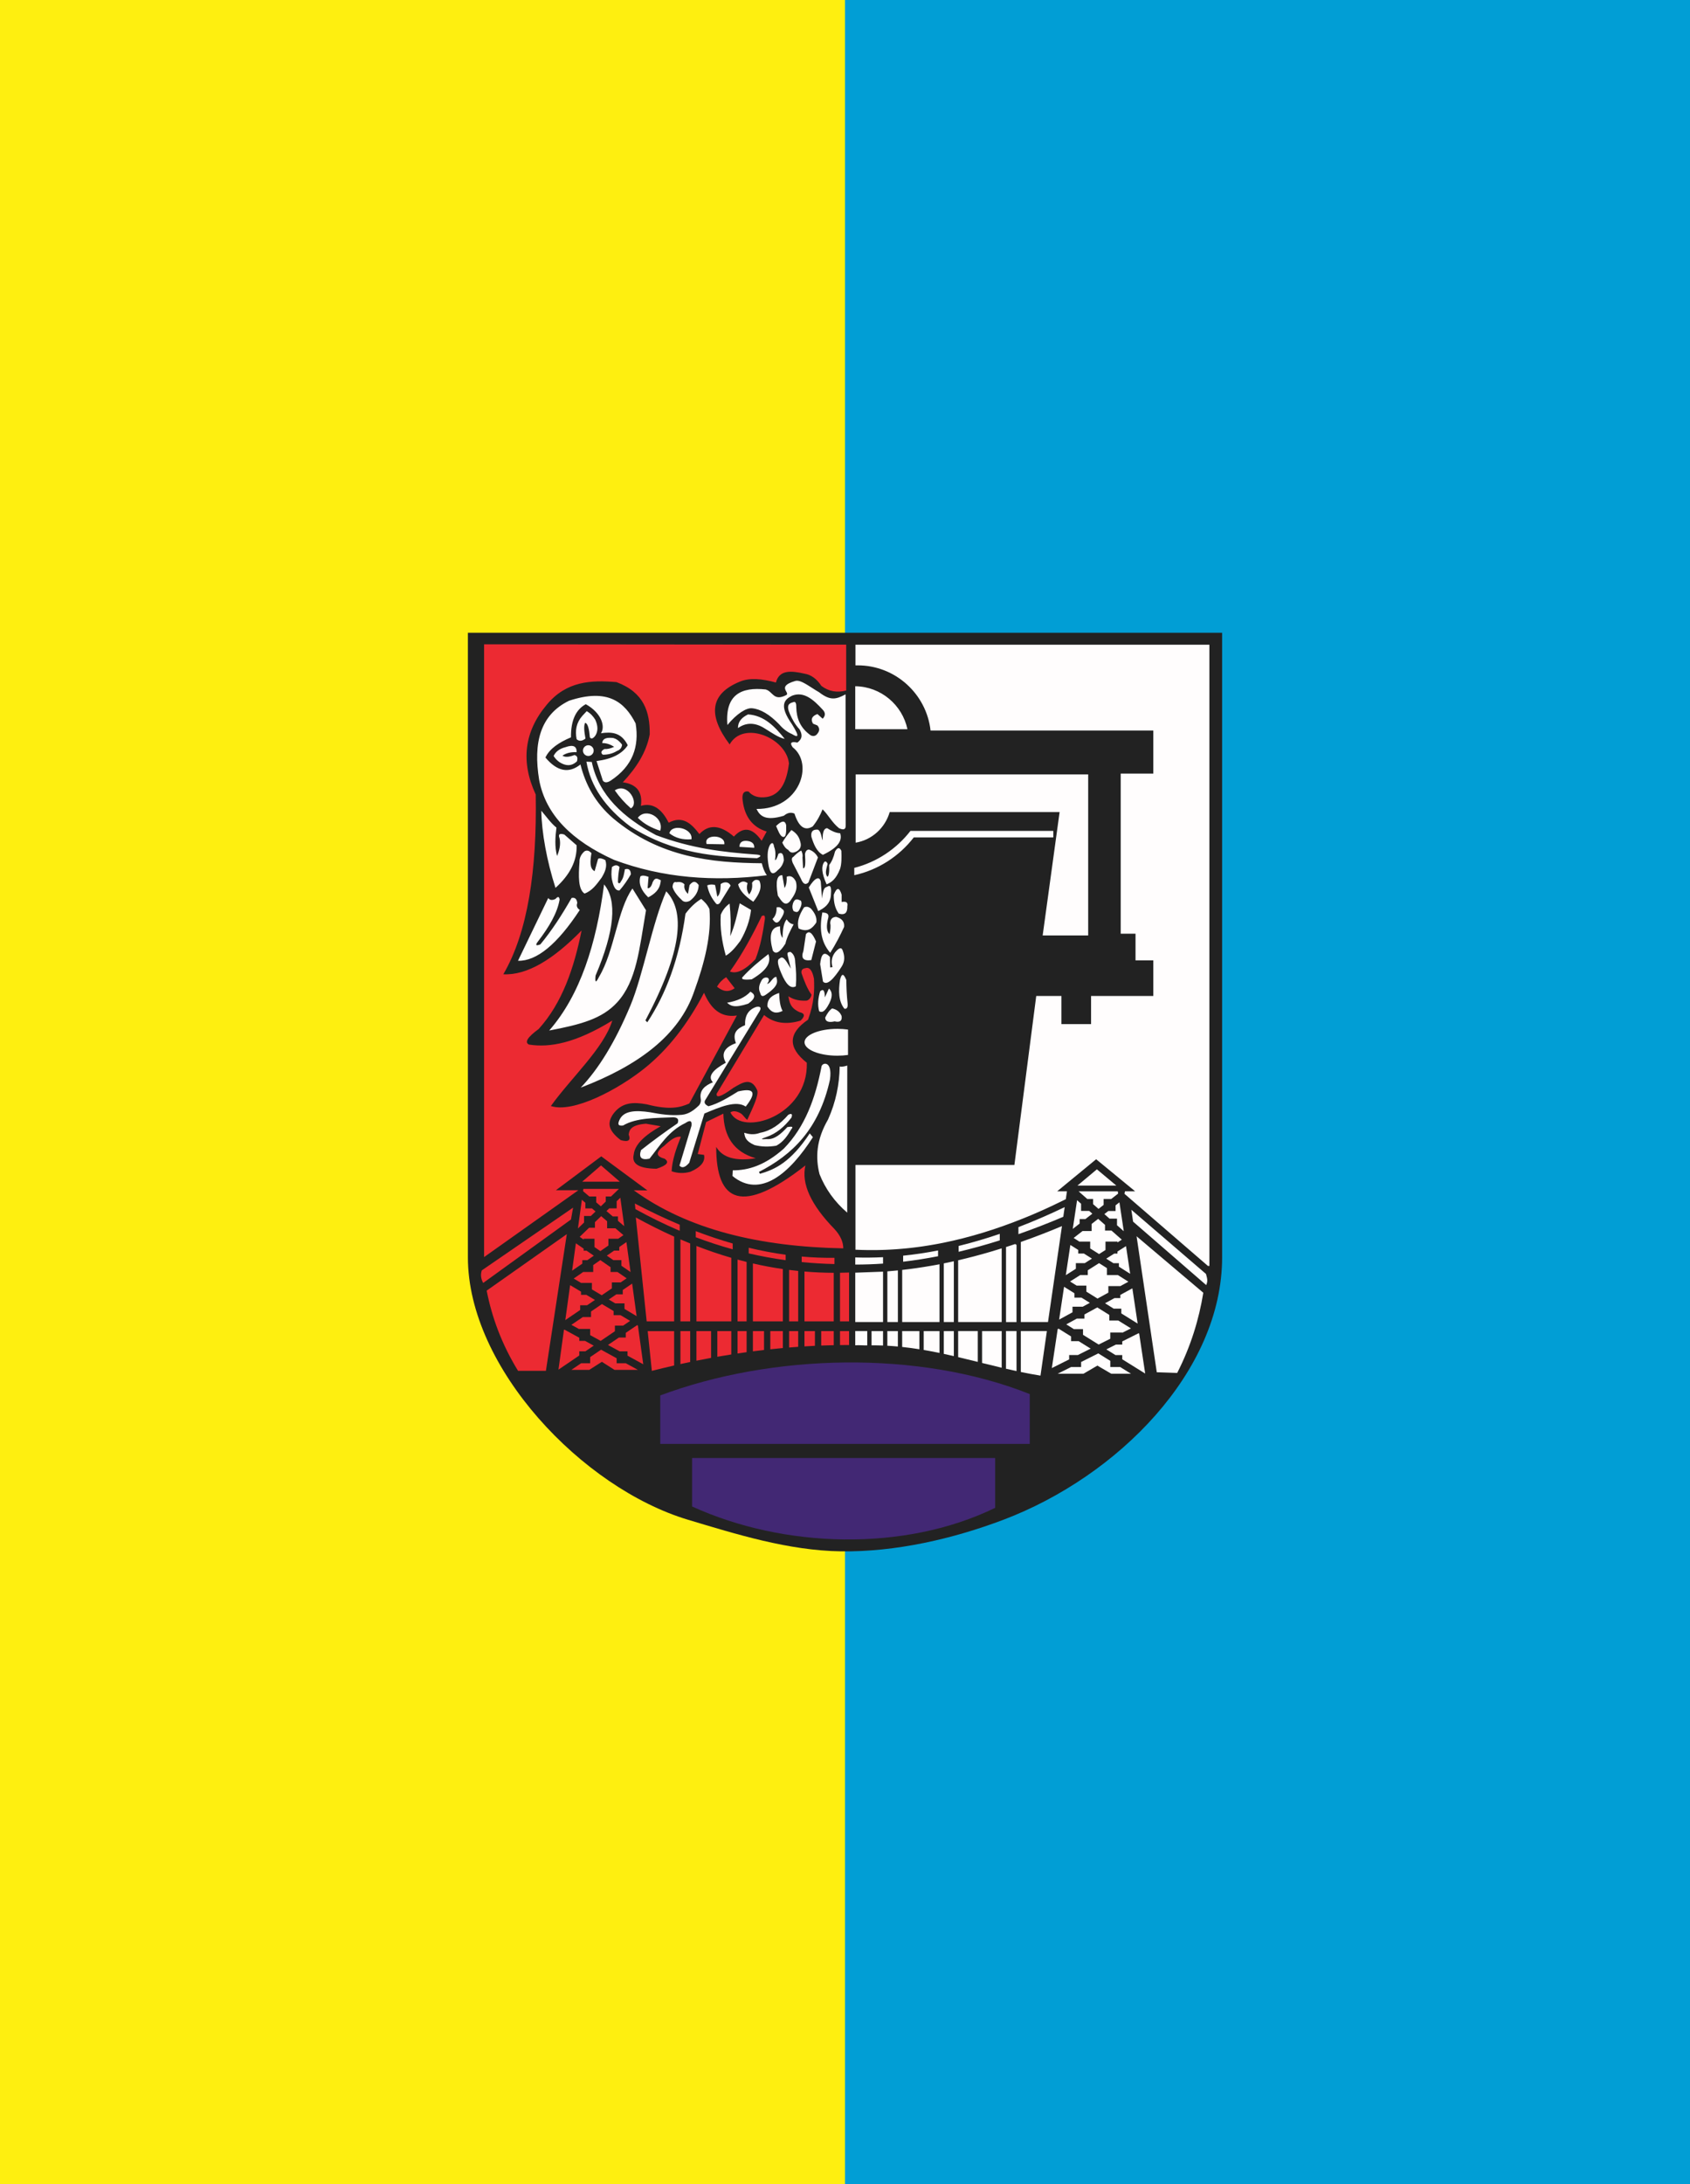 <?xml version="1.0" encoding="UTF-8"?><svg id="a" xmlns="http://www.w3.org/2000/svg" width="1200" height="1550" viewBox="0 0 1200 1550"><rect x="0" y="0" width="1200" height="1550" fill="#808080" stroke="none"/><rect width="600" height="1550" fill="#feef10"/><rect x="600" width="600" height="1550" fill="#019ed5"/><g><path d="M332.22,449.04H867.78v443.19c0,81.27-74.47,155.66-155.19,186.26-36,13.64-76.71,22.98-115.43,22.45-37.29-.51-74.57-12.2-108.73-22.45-74.75-22.43-156.2-107.69-156.2-186.26V449.04" fill="#222" fill-rule="evenodd"/><path d="M426.76,827.07l-13.38,11.55h26.76l-13.38-11.55Zm-12.92,107.62h5.83v-3.96l7.75-5.27,8.28,4.94v2.94h4.93l6.79,4.05-4.95,3.36h-5.85v3.98l-10.1,6.86-7.47-4.09v-4.39h-7.71v.17l-5.62-3.08,8.12-5.52h0Zm26.86-24.6h-6.23v4.23l-7.2,4.89-6.98-4.16v-4.63h-7.71v.03l-5.21-3.11,6.75-4.66h7.1v-4.91l5.06-3.5,7.27,5.03v3.38h4.89l6.53,4.51-4.27,2.9h0Zm-1.7-31h-6.99v4.83l-5.73,3.96-4.14-2.86v-5.93h-7.71v.6l-2.81-1.95,6.65-6.41h4.18v-4.02l4.41-4.24,4.23,3.6v5h5.88l5.72,4.87-3.68,2.54h0Zm4.25-8.89l-1.14-8.29-1.64-11.93-2.59,2.5v5.05h-5.25l-2,1.92,4.47,3.8h3.7v3.15l4.46,3.79h0Zm4.48,32.54l-2.93-21.27-5.08,3.51v2.54h-3.68l-5.15,3.56,4.59,3.18h5.77v3.99l6.47,4.48h0Zm4.31,31.3l-3.18-23.11-6.67,4.54v3.08h-4.53l-5.4,3.67,4.57,2.73h6.6v3.94l8.62,5.15h0Zm4.7,34.14l-3.78-27.44-.56-.33-8.06,5.48v3.34h-4.91l-7.72,5.25,8.26,4.52h5.61v3.07l11.17,6.11h0Zm-51.04,3.98h12.71l8.96-5.73,8.96,5.73h16.62l-8.62-4.72h-6.48v-3.54l-11.07-6.06-7.73,5.25v4.35h-6.4l-6.94,4.72h0Zm-.88-60.14l-3.42,24.82,10.55-7.17v-3.36h4.93l5.56-3.77-6.1-3.64h-3.78v-2.25l-7.75-4.62h0Zm4.09-29.72l-2.68,19.48,7.26-5.02v-2.46h3.57l4.59-3.17-5.15-3.56h-2.08v-1.44l-5.5-3.8h0Zm4.25-30.85l-1.44,10.48-1.36,9.86,4.36-4.2v-4.64h4.82l3.34-3.21-2.56-2.18h-4.67v-3.98l-2.48-2.12h0Zm1.06-7.73l-.22,1.6,4.45,3.79h4.9v4.17l3.29,2.8,3.49-3.36v-3.61h3.75l5.6-5.39h-25.26Zm-13.8,100.11l-3.88,28.17,14.78-10.05v-2.97h4.36l5.91-4.01-6.21-3.4h-4.06v-2.22l-10.54-5.77-.36,.24h0Zm50.77-85.75c10.14,5.59,20.59,10.76,31.45,15.38v-4.31c-10.66-4.49-21.28-9.53-31.86-15.06l.4,3.99h0Zm42.84,19.95c8.48,3.21,17.21,6.09,26.23,8.57v-4.12c-8.78-2.51-17.52-5.45-26.23-8.77v4.32Zm37.61,11.46c8.48,1.97,17.21,3.59,26.23,4.83v-3.86c-8.78-1.2-17.52-2.87-26.23-4.97v4h0Zm37.61,6.17c7.55,.74,15.3,1.22,23.26,1.41v-4.44c-7.79,.1-15.54-.2-23.26-.89v3.92Zm-117.78-31.67l7.71,73.73h19.51v-60.13c-9.09-4.08-18.15-8.62-27.22-13.6Zm31.67,73.73h6.93v-55.27c-2.31-.93-4.62-1.9-6.93-2.9v58.17Zm11.38,0h24.74v-45.09c-8.29-2.41-16.53-5.22-24.74-8.41v53.5h0Zm29.19,0h6.43v-42.16c-2.15-.53-4.29-1.09-6.43-1.67v43.84h0Zm10.89,0h21.28v-37.11c-7.14-1.03-14.23-2.36-21.28-3.98v41.1h0Zm25.73,0h6.43v-35.77c-2.15-.22-4.29-.46-6.43-.74v36.51Zm10.89,0h20.78v-34.45c-6.99-.02-13.91-.33-20.78-.91v35.36h0Zm25.24,0h6.43v-34.64c-2.15,.08-4.29,.13-6.43,.16v34.47h0Zm-136.56,6.93l2.95,28.21c5.28-1.34,10.55-2.61,15.83-3.81v-24.39h-18.78Zm23.24,23.39c2.31-.51,4.62-1,6.93-1.48v-21.91h-6.93v23.39h0Zm11.38-2.4c3.46-.69,6.93-1.35,10.39-1.99v-19.01h-10.39v21h0Zm14.84-2.79c3.3-.57,6.6-1.12,9.89-1.64v-16.57h-9.89v18.21h0Zm14.35-2.33c2.15-.32,4.29-.62,6.43-.92v-14.96h-6.43v15.89h0Zm10.89-1.52c2.64-.34,5.28-.66,7.91-.97v-13.4h-7.91v14.37Zm12.37-1.46c2.97-.32,5.94-.61,8.91-.88v-12.02h-8.91v12.9Zm13.36-1.26c2.14-.18,4.29-.34,6.43-.48v-11.15h-6.43v11.64h0Zm10.89-.79c2.47-.15,4.94-.28,7.42-.4v-10.46h-7.42v10.86Zm11.88-.59c2.96-.11,5.94-.2,8.91-.26v-10.01h-8.91v10.27Zm13.36-.34c2.14-.02,4.29-.04,6.43-.04v-9.89h-6.43v9.93h0Zm-193.99-78.72l-14.84,96.99h-19.79c-11.63-18.97-18.55-37.94-22.27-56.91l56.91-40.08h0Zm4.45-18.81l-1.48,8.41-62.35,45.03c-1.65-2.97-1.98-5.94-.99-8.91l64.82-44.53h0Zm108.68-163.56c2.01,2.61,4.03,5.22,6.05,7.84-4.71,3.38-8.9,1.99-12.54-1.12,1.62-2.78,3.79-5.01,6.49-6.72h0Zm25.31-43.45c-6.44,13.36-13.47,26.6-22.62,39.42,4.69,1.95,10.74-.96,18.14-8.73,3.59-9.21,5.29-18.91,6.72-28.67,.12-3.26-1.2-2.21-2.24-2.01h0Zm-81.22,194.79l-9.7-.12c38.36,27.91,89.27,40.11,148.78,41.23,.02-4.58-2.07-9.16-6.27-13.74-16.74-17.15-23.61-32.19-20.61-45.11-45.08,35.32-63.37,26.27-63.34-13.14,4.43,7.62,13.79,10.31,28.08,8.06-15.91-4.56-22.61-15.82-23-31.67-4.08,1.99-8.16,3.98-12.25,5.97-1.99,7.57-3.98,15.14-5.97,22.7,1.49,.19,2.99,.4,4.48,.59,1.04,4.69-2.14,8.67-9.56,11.95-4.48,1.31-8.96,1.21-13.44-.3,.42-8.16,3.32-16.33,6.57-24.5-3.88-.56-7.77,2.59-11.65,6.27-6.34,4.5-6.34,7.58,0,9.26,3.75,2.39,1.86,4.78-5.68,7.17-14.1-.21-17.54-4.3-16.13-10.16,.82-7.46,8.43-13.96,19.12-20.02-3.48-.59-6.97-1.19-10.45-1.79-10.27,.82-11.88,4.12-12.25,7.77,1.63,4.11-.26,5.41-5.68,3.88-9.95-7.64-8.76-12.81-5.97-17.62,6.39-9.66,15.27-9.42,24.5-7.77,16.25,4.22,23.83,2.25,30.17-.6l33.76-62.44c-11.73,1.76-18.62-5.2-23.3-16.13-11.55,22.16-25.49,40.11-42.04,53.44-18.76,15.11-50.93,32.21-66.71,26.92,14.53-20.21,37.53-40.96,43.62-60.64-26.06,15.99-44.37,19.38-59.15,17.03-3.35-1.57-1.06-5.25,6.87-11.05,16.68-18.41,25.07-43.03,30.47-69.91-19.84,20.27-38.54,31.95-55.57,31.07,17.4-29.79,23.93-73.81,23-127.57-10.8-23.32-8.21-44.54,7.77-63.63,13.88-16.88,31.47-17.65,49.59-16.13,19.6,7.32,23.76,21.25,23.6,37.04-2.4,12.94-9.66,23.94-19.12,34.05,9.92,1.35,14.2,6.92,12.84,16.73,7.98-2.36,14.56,1.62,19.72,11.95,9.92-5.27,16.13,.6,21.81,8.06,6.75-7.16,14.92-6.56,24.5,1.79,5.95-6.41,12.35-7.53,19.71,2.99,1.19-2.19,2.39-4.38,3.58-6.57-9.9-3.04-15.58-10.31-17.03-21.81-.72-5.01,.67-7.2,4.18-6.57,2.87,3.41,7.15,4.7,12.84,3.88,10.04-1.62,14.26-11,15.83-23.9-2.05-18.23-32.49-30.64-42.12-13.44-15.94-21.18-13.55-36.02,7.17-44.51,6.98-2.97,15.89-2.07,25.69,.59,2.35-9.17,10.89-8.43,20.31-6.27,4.69,.77,8.67,3.66,11.95,8.66,5.17,3.91,11.04,5.01,17.63,3.28v-32.56l-257.11-.24v434.89l66.95-47.45h-15.96l32.21-24.05,32.73,24.16h.01Zm49.18-68.66c11.22-18.61,22.45-37.21,33.67-55.82,6.86,5.76,15.5,7.09,25.91,3.98,3.32-3.17,3.1-5.17-.66-5.98-6.68-2.96-7.28-7.14-7.97-11.3,4.28,2.79,8.56,3.29,12.85,3.1,1.62-.29,3.25-2.07,3.54-4.21-3.1-4.35-5.17-9.74-7.09-15.28-.29-2.07,.59-3.25,2.66-3.54,2.95-1.03,5.02,1.48,6.2,7.53,.38,8.34,.16,17.12-4.21,29.01-14.18,9.6-14.47,19.79-.88,30.57,1.06,37.7-45.92,52.5-54.27,35.22,1.84-1.25,4.28-1.03,7.31,.67,1.77,1.11,2.73,3.1,4.65,4.65,4.54-9.84,8.23-17.63,7.09-21.04-4.37-9.7-10.66-5.32-16.83-1.77-9.64,7.05-12.37,7.2-11.96,4.21" fill="#ec2a32" fill-rule="evenodd"/><path d="M706.62,1070.07c-64.52,31.36-150,28.77-215.2-.96v-34.39h215.2v35.35h0Zm24.57-80.73c-78.67-31.36-182.88-28.77-262.38,.96v34.39h262.38v-35.35" fill="#422874" fill-rule="evenodd"/><path d="M807.04,877.35l14.34,96.5,14.5,.49c9.68-18.97,15.45-37.94,18.54-56.91l-47.38-40.08Zm-3.71-18.8l1.23,8.41,51.91,45.03c1.37-2.97,.66-4.95-.16-7.92l-52.98-45.53h0Zm-385.59-329.67c2.09,0,3.8,1.71,3.8,3.8s-1.71,3.81-3.8,3.81-3.81-1.71-3.81-3.81,1.71-3.8,3.81-3.8Zm9.85-1.57c.46-3.78,3.93-3.94,7.84-3.58,1.83,.53,3.75,1.41,6.27,4.7-.16,2.18-1.36,3.67-3.58,4.48-3.36,2.06-6.72,2.69-10.08,2.69-1.68-1.34-1.31-2.69,1.12-4.03,1.97,.16,4.29-.35,6.94-1.57-2.32-1.41-4.81-2.65-8.51-2.68h0Zm-12.09-14.34c-1.08,1.8-.75,5.96,.22,11.2-2.43,1.86-4.52,2.01-6.27,.44-1.23-6.17-.23-11.78,4.03-16.57,1.04-1.12,2.09-2.24,3.13-3.36,2.78,1.62,4.63,3.73,6.05,6.05,2.06,4.49,2.06,8.3,0,11.42-1.61,2.09-2.88,2.46-3.81,1.12-.52-5.84-1.46-9.96-3.36-10.3h0Zm-6.05,20.83c.13-4.28-2.48-5.48-7.84-3.58-4.21,1.06-7.05,3.15-8.51,6.27,1.64,2.61,3.92,4.8,7.61,6.05,3.76,1.18,6.57,0,8.96-2.24,.77-2.52,.18-4.02-1.79-4.48-3.86,1.52-6.7,1.67-8.51,.44,2.67-1.85,6.03-2.67,10.08-2.46h0Zm128.12,75.25c-29.25-1.09-58.57-2.77-89.81-22.39-17.99-13.41-28.44-28.79-31.36-46.14,1.26,.07,2.54,.15,3.8,.22,4.9,23.59,22.43,39.51,45.69,51.96,25.35,9.49,47.82,12.07,69.88,13.66,4.85,.24,5.45,1.13,1.79,2.68h0Zm-101.69,1.12c34.82,13.06,71.19,15.61,108.63,10.97-2.01-2.84-2.88-5.67-3.58-8.51-35.47-.32-72.32-4.01-105.49-31.8-12.78-10.97-19.69-24.05-23.29-38.3-8.29,6.59-16.57,4.95-24.86-4.93,2.95-6.32,9.69-10.76,18.14-14.33-.14-12.58,3.8-19.86,10.52-23.52,11.59,6.47,13.86,16.23,10.75,20.61,7.38-1.04,14.41-.79,19.04,8.51-3.96,6.13-11.35,9.87-22.17,11.2,1.49,4.63,2.98,9.26,4.48,13.89,1.21,1.64,3.07,1.64,5.6,0,15.7-10.36,20.34-24.28,17.69-40.54-7.75-15.24-19.81-25.17-47.26-16.13-20.72,10.06-25.47,30.2-21.28,55.99,4.63,25.14,23.53,43.54,53.08,56.89h0Zm12.09-36.51c6.29-3.53-2.25-18.77-11.42-12.77,3.15,4.58,6.96,8.84,11.42,12.77Zm20.83,15.9c2.98-9.37-10.35-16.7-15.9-9.18,4.56,4.54,10.03,7.27,15.9,9.18Zm6.5,1.79c1.72-7.13,16.85-3.57,15.68,4.25-6.21,.55-11.43-.87-15.68-4.25Zm26.43,7.62c-2.45-7.3,13.77-6.82,12.54,.22-4.18-.07-8.36-.15-12.54-.22Zm33.82,2.69c-3.51-.22-7.01-.45-10.52-.67,.07-3.06,1.79-4.47,5.15-4.25,3.76,.33,5.55,1.97,5.38,4.93Zm-141.11,28.45c-6.19-19.21-9.84-39.52-10.08-54.76,3.37,3.87,6.71,8.76,10.75,11.98-.84,6.72-1.34,13.44,.45,20.16,1.74-4.18,2.67-8.36,1.79-12.54-1.17-2.86-.05-3.76,3.36-2.69,2.91,2.54,5.82,5.07,8.73,7.61,.37,11.09-4.89,21.11-15,30.23h0Zm30.24-20.61c1.06-.68,2.78-.38,5.15,.89,1.57,4.59-.31,8.61-2.69,12.54-3.4,4.57-6.68,9.3-12.09,11.2-4.48-2.94-4.36-12.21-3.58-22.39-.11-2.86,1.08-5.4,3.58-7.61,2.02-1.09,3.56-.19,4.93,1.34-.98,5.74-1.38,10.98,2.24,12.77,.82-2.91,1.64-5.82,2.46-8.74h0Zm15.23,22.39c3.05-3.44,5.66-7.33,8.06-11.42-.1-3.16-1.52-4.35-4.25-3.58-.62,3.23-.92,6.14-2.87,8.71-.52,1.38-1.53,1.7-2.06,.47,0-3.58,.46-7.17,1.12-10.75-1.46-1.64-3.25-1.64-5.38,0-.5,3.57-.59,6.94,.22,9.85,1.06,4.86,2.78,7.1,5.15,6.72h0Zm20.38,4.93c-5.14-4.93-7.01-9.86-5.6-14.78,.96-.91,2.9-.83,5.82,.22-.22,2.69-.45,5.38-.67,8.06,1.52,.22,2.72-1.2,3.58-4.25,1.94-4.12,3.88-2.12,5.82-1.34-.07,.52-.15,1.04-.22,1.57-.7,4.98-4.1,8.16-8.74,10.52h0Zm25.76-9.18c-.61,2.59,.45,4.77,2.46,6.72,.37-2.09,.74-4.18,1.12-6.27,2.99-3.7,4.82-2.22,6.49,0-.12,4.39-2.21,8.12-6.27,11.2-2.04,.98-3.76,.98-5.15,0-3.54-3.28-6.25-6.57-7.16-9.85,.24-2.76,1.13-3.88,2.68-3.35,2.6-.46,4.53,.06,5.82,1.57h0Zm22.62,13.88c-3.48-4.07-5.64-8.48-6.49-13.22,1.86-.73,3.73-.8,5.6-.22,.52,2.76,1.04,5.52,1.57,8.29,2.1-1.85,2.24-5.18,2.38-9,3-2.07,6-1.35,7.03,1.16-2.54,4.1-5.07,8.21-7.61,12.32-.82,.88-1.64,1.1-2.46,.67h0Zm30.46-16.57c2.27,4.63,.03,9.71-4.25,15-6.2-4.11-9.79-8.21-10.75-12.32,1.74-1.78,3.66-3.06,6.72-.89-.95,3.02-.54,5.7,1.12,8.06,1.41-2.02,2.57-4.29,2.02-8.28,1.39-2.16,3.1-2.68,5.15-1.57h0Zm-171.34,56.89c13.26,.34,27.89-11.68,43.9-36.06-1.97-1.3-2.57-2.94-1.79-4.93-.31-2.91-1.66-4.11-4.03-3.58-6.79,11.88-14.01,23.1-22.17,32.92-3.27,1.31-3.79,.56-1.57-2.24,7.78-10.15,13.63-20.09,15.23-29.56-.28-2.21-1.25-2.36-2.91-.45-2.4,1.15-4.12,.92-5.15-.67-7.16,14.85-14.33,29.71-21.5,44.57h0Zm22.17,49.49c22.28-4.21,37.64-8.29,48.36-20.08,13.79-15.15,15.64-37.93,20.39-65.25-3.21-5.15-6.42-10.3-9.63-15.45-10.74,14.98-12.73,44.38-23.74,62.71-2.19,4.51-3.02,4.21-2.46-.89,13.49-31.73,15.5-53.31,6.05-64.73-5.52,42.34-16.96,78.52-38.97,103.7h0Zm22.4,40.53c40.8-15.56,70.04-37.18,80.63-68.53,7.35-20.28,12.33-40.01,10.75-58.23-1.51-3.25-3.62-5.29-5.82-7.17-4.07,2.48-7.81,5.98-11.19,10.52-4.36,31.79-13.81,56.93-27.1,77.05-.44-.45-.89-.9-1.34-1.34,26.39-49.78,28.21-77.53,14.78-91.61-9.9,22.31-16.36,59.36-25.45,81.09-10.97,26.23-22.77,45.14-35.25,58.21h0Zm127.22-54.64c-12.91,21.12-25.83,42.25-38.75,63.38-1.14,1.76-.39,3.25,2.24,4.48,7.38-2.04,14.21-6.3,21.05-10.52,10.06-2.32,14.21-.43,5.38,10.75-6.84-4.61-18.12,.23-29.34,4.93-3.58,11.64-7.16,23.29-10.75,34.94-2.85,3.37-5.17,4.04-6.94,2.02,2.84-9.41,5.67-18.81,8.51-28.22,.47-3.64-.95-4.31-4.25-2.02-12.1,5.74-18.12,16.05-25.53,25.31-5.79,1.22-7.81-.79-6.05-6.05,8.39-6.61,17.05-12.96,25.98-19.04,1.11-2.77,.07-4.18-3.13-4.25-12.82,.52-26.16,.25-35.61,5.82-3.94,.5-3.62-1.37-2.69-3.58,2.82-7.07,11.56-7.39,21.95-5.82,7.34,1.41,14.74,2.55,22.62,1.79,5.05-.55,8.67-3.46,12.09-6.72,1.18-1.45,1.55-3.16,1.12-5.15-.73-5.55,2.98-8.88,8.73-11.2-4.12-4.33,.35-9.02,9.18-13.89-3.55-6.25-1.16-10.88,7.16-13.88-2.91-7.64,1.28-10.54,6.49-12.77-.28-6.76,2.4-11.09,8.06-12.99,2.71-.45,3.53,.44,2.46,2.69h.01Zm22.4,83.98c-2.77,4.77-5.81,9.27-10.75,11.87-5.42,.93-10.57,.78-15.45-.44-6.63-2.91-6.82-5.82-7.39-8.73,3.4,1.02,6.94,1.69,11.42,0,7.5-1.39,14.05-5.98,19.93-12.77,2.36-1.21,3.11-.54,2.24,2.01-4.86,6.28-10.57,11.38-18.14,13.89-3.9,1.26-3.75,1.7,.45,1.34,5.61,.55,10.26-3.64,14.78-8.51,3.4-.63,4.37-.18,2.91,1.34h0Zm21.27-43.89c-4.32,22-11.52,42.27-26.65,57.79-13.31,11.83-25.13,15.5-36.28,15.45-.07,1.34-.15,2.68-.22,4.03,19.69,16.21,40.52-1.68,57.11-27.55-.75-.89-1.49-1.79-2.24-2.69-13.49,20.39-24.61,25.61-35.39,28.67-.22-.45-.44-.9-.67-1.34,23.41-12,42.65-30.17,50.39-65.4,2.11-14.37-6.05-12.27-6.05-8.96h0Zm18.37-1.12c-2.33,.76-4.12,.98-5.38,.67-.23,12.54-2.65,25.08-8.29,37.63-8.39,14.43-8.99,27.01-6.05,38.75,4.14,10.45,10.67,19.6,19.67,27.34l.04-104.39h0Zm-15.68-34.04c.08,2.79,2.32,3.68,6.72,2.69,3.8,.89,5.44-.38,4.93-3.81-1.16-2.87-3.4-4.66-6.72-5.38-1.93,1.28-3.53,3.59-4.93,6.49Zm10.52-26.88c-1.15,7.96-1.12,15.34,3.13,20.61,1.82,.27,2.57-1.07,2.24-4.03-.59-5.45-.85-10.9-.89-16.35-1.49-3.53-2.99-5.91-4.48-.22h0Zm-7.84,6.27c2.2,2.09,2.88,5.19,.22,10.52-3.4,6.61-5.39,6.57-7.17,5.6-1.29-4.7-.73-9.41,.67-14.11,2.2-2.09,3.32-.67,3.36,4.25,.97-2.09,1.94-4.18,2.91-6.27h0Zm-37.41-8.29c.78,3.07,2.18,5.94-6.94,12.32-3.18,2.41-4,1.03-4.48-.9-1.66-3.4-.47-6.32,1.12-9.18,1.15-1.6,2.57-2.12,4.25-1.57,1.2,.88,1.05,2.3-.45,4.25,2.16,.18,3.92-4.9,6.49-4.93h0Zm-34.94,18.36c7.41-1.26,12.94-3.88,16.57-7.84,3.49,1.89,4.12,4.46-1.57,8.51-10.01,3.35-12.62,1.43-15-.67Zm39.42,5.82c-3.8,1.81-7.48,2.08-10.75-3.13-.29-5.92,3.7-8.05,8.29-9.63,.21,4.86,.62,9.52,2.46,12.76h0Zm-10.08-40.32c1.75,5.09,.43,10.66-11.87,17.92-6.64,.57-7.12-.28-6.72-1.34,5.56-6.16,11.95-11.49,18.59-16.57h0Zm-20.38-36.07c-1.8,7.98-3.51,16.01-6.72,23.29,.58-7.69,.34-15.38-.45-23.07-2.77,1.93-4.86,4.54-6.27,7.84-.63,9.34,.78,19.09,3.58,29.12,3.86-2.21,7.12-6.24,10.3-10.52,4.25-7.32,6.79-14.63,7.61-21.95-2.69-1.57-5.38-3.13-8.06-4.7h0Zm36.06,34.49c2.2,1.38,3.32,3.84,3.36,7.39,.62,5.43,.91,11.04,.45,17.02-3.72,2.1-7.12-1.57-10.3-9.18-2.8-6.48-3.18-9.98-1.12-10.52,2.61-2.79,5.23,3.05,7.84,7.17-.74-3.13-1.49-6.27-2.24-9.41-.62-2.55,.91-2.22,2.01-2.46h0Zm28.22,10.96c-.08-2.46-.15-4.93-.22-7.39-4.44-4.66-6.28-1.52-6.94,5.15,.67,4.11,1.34,8.21,2.01,12.32,2.89,3.17,7.63-1.82,13.21-10.52,2.42-3.73,2.25-7.46,.9-11.19-.79-2.86-2.65-2.49-5.6,1.12-1.97,2.67-3.07,6.09-1.73,10.41-1.42-.3-.2,.41-1.62,.11h0Zm-17.25-23.51c2.12-2.87,4.51-1.15,7.17,5.15-1.12,4.4-2.24,8.81-3.36,13.21-5.64,.81-7.51-1.36-5.6-6.49,.59-3.95,1.19-7.91,1.79-11.87h0Zm11.64-15.46c-2,10.46-1.57,20.36,5.6,28.67,3.89-6.12,7.04-12.24,9.85-18.36,.43-3.82-1.7-6.04-5.6-7.16-2.77,.14-4.18,1.63-4.25,4.48,.53,2.27,.11,5.02-.44,7.84-2.19-2.07-2.49-6.02-.9-11.87,.61-2.89-1.61-3.4-4.25-3.58h0Zm-12.99-3.59c-3.4,5.23-5.27,10.3-3.81,15,6.55,2.98,9.78-.19,12.54-4.25,.55-3.59-1.12-6.81-3.8-9.85-1.64-1.38-3.28-1.68-4.93-.89h0Zm-17.02,13.43c-6.88,.58-7.99,6.94-5.15,17.24,1.8,2.61,4.45,2.18,8.96-4.93,.92-4.21,3.27-8.9,5.82-13.66-2.66-.51-3.89-1.98-4.93-3.58-2.18,2.58-2.88,7.39-2.91,13.21-1.61-2.08-1.8-5.12-1.79-8.29h0Zm9.63-10.75c-.96-1.59-1.1-3.46-.44-5.6,1.49-4,3.56-2.74,5.6-1.79,.78,1.47,.48,3.49-.89,6.05-1.42,3.04-2.84,1.76-4.25,1.34h0Zm-12.1-2.69c.11,3.57-.86,6.33-2.91,8.29,1.68,2.62,3.5,4.29,6.27-.67,2.86-4.54,1.92-5.75,.44-6.49-.93-1.39-2.33-1.36-3.8-1.12h0Zm4.04-22.85c-3.49-.03-5.04,3.79-3.13,14.56,2.57,3.85,5.07,8.21,8.73,3.8,2.72-3.94,5.71-7.74,4.03-13.89-1.62-3.28-3.79-4.4-6.49-3.36,.09,2.89-.03,5.71-1.57,8.06,.15,.66-.64-3.89-1.57-9.18h0Zm18.81,8.73c2.24,5.6,4.48,11.2,6.72,16.8,4.41-2.23,8.34-4.94,8.96-10.97,.89-9.71-1.82-6.47-3.8-5.82-1.5,.92-2.05,4.21-2.46,7.84-.3-3.95-.59-7.91-.89-11.87-.79-4.32-4.22-2.98-8.51,4.03h0Zm17.75,5.15c-.15,5.56,1.04,10.04,3.58,13.44,4.75,1.32,6.16-1.07,6.05-5.15,.69-3.42-1.47-3.51-4.03-3.13v-5.15c-1.59-5.4-3.46-5.4-5.6,0h0Zm-6.88-23.05c-1.87,2.76-1.98,7.28,1.8,15.7,3.35-1.38,6.65-3.52,9.57-11.01,1.12-3.45,1.09-8.05,.9-12.82-1.29-2.65-2.79-2.47-4.51,.54-.95,4.06-2.33,7.25-4.15,9.57,.24,4.52-.21,8.14-1.26,8.3-2.03-2.37-.57-5.91,.18-9.21-.84-1.66-1.68-2.03-2.52-1.08h0Zm-38.41-12.34c-2.12,3.86-2.01,9.2-.89,15.23,.94,4.14,2.3,7.21,6.49,2.68,2.23-1.77,3.65-4.09,4.25-6.94-.25-5.63-1.93-5.57-3.81-4.7-1.09,3.38-1.91,4.88-2.46,4.48,.49-3.37,.46-6.57-.67-9.41-.43-2.88-1.4-3.32-2.91-1.34h0Zm24.86,6.5c.43-2.12,1.4-3.17,2.91-3.13,2.9,1.05,4.99,2.92,6.27,5.6-2.24,5.89-4.48,11.79-6.72,17.69-2.06,2.07-3.85,1.18-5.38-2.69-1.94-3.73-3.88-7.47-5.82-11.2-.66-1.82-1.05-3.52,.45-4.25,1.68-1.68,3.38-3.34,5.6-4.48,.7,1.44,1.27,2.94,.9,4.93,.15,2.53,.3,5.07,.44,7.61,1.8,.36,1.71-4.48,1.34-10.07h.01Zm-9.63-17.03c2.69,1.74,5.19,3.83,6.27,8.29,.99,3.12,.1,5.44-2.69,6.94-3.29,1.66-4.69,.47-5.82-1.12-2.09-1.04-3.24-3.03-4.25-5.15,1.86-3.29,4.09-6.21,6.49-8.96h0Zm-10.88-2.82c1.39,3.13,2.63,6.84,4.6,7.66,2.64,.85,2.64-3.57,2.55-8.18-.86-4.08-3.59-2.96-7.15,.51h0Zm36.29,1.54c2.86,1.8,5.79,3.4,9.2,3.57,1.58,4.88-.88,9.92-12.26,15.33-4.42-2.23-6.46-7.3-8.18-12.78-.59-4.13,1.41-5.3,4.6-5.11,2.44,1.27,2.45,5.77,3.47,7.64-.22-3.87,.16-8.58,3.17-8.67h0Zm-30.16-63.37c-7.06-8.84-14.66-16.66-26.06-17.38-4.27,2.06-7.2,4.95-7.15,9.71,5.39-3.85,11.87-4.47,19.42,.51,4.6,2.78,9.2,6.17,13.8,7.15h0Zm43.16-31.62c-6.89,3.76-11.03,4.48-18.76-1.49-7.39-4.26-13.14-9.32-17.22-7.92-13.21,3.91-3.12,8.11-6.07,9.9-9.14,4.75-9.48-2.64-14.69-3.96-17.29-1.86-28.93,3.61-27.15,25.23,6.67-8.06,13.45-12.32,17.53-11.88,6,.55,12.41,4.35,19.24,11.38,2.62,3.12,5.66,5.43,9.11,6.93,3.74,2.26,6.24,3,0-6.93-9.36-13.37-5.61-17.49,0-20.28,8.3-3.31,15.14,2.63,21.78,9.89,2.07,2.14,2.07,4.28,0,6.43-1.24-1.11-2.49-2.22-3.73-3.33-3.94,1.47-4.97,3.75-3.11,6.84,1.04,.42,2.07,.84,3.11,1.27,1.66,1.94,1.66,3.88,0,5.82-1.14,1.64-2.7,2.06-4.66,1.26-7.65-5.3-10.17-12.27-10.36-20,.05-3.2-.72-4.39-2.33-3.54-2.88,.73-5.02,2.18-2.07,8.61,1.62,3.54,3.45,7.09,6.74,10.63,1.66,3.12,2.6,6.25-1.55,9.37-4.44-.93-5.56,.17-3.37,3.29,15.49,11.99,4.77,44.14-25.66,43.81,2.42,4.95,6.2,8.79,19.44,4.81,2.5-2.12,5.01-2.63,7.52-1.52,3.07,9.51,7.39,12.55,12.96,9.11,3.26-4.05,5.39-8.1,7-12.15,4.17,4.08,6.66,9.38,11.69,13.42,3.59,1.65,4.76,.67,4.73-2.02-.03-31-.06-62-.09-93v.02Zm-5.82,237.38c2.66,0,5.21,.18,7.59,.52v18.01c-2.38,.34-4.94,.52-7.59,.52-12.83,0-23.3-4.28-23.3-9.52s10.46-9.52,23.3-9.52Zm52.16-140.48h101.2v4.65h-99.1c-10.35,13.35-25.19,23.05-42.23,26.8v-5.2c16.06-4.09,30.03-13.51,39.9-26.25h.23Zm-39.14-40.09h165.1v114.3h-32.32l12.03-87.59h-120.64c-3.25,11.24-12.64,19.84-24.18,21.74v-48.45h0Zm-.3-92.04h251.47v440.86h-1.05l-59.26-51.18,.36-1.77h7.22l-27.68-22.76-27.68,22.76h6.94l-.8,5.59c-3.39,1.69-6.76,3.32-10.11,4.89h-.02c-3.32,1.56-6.64,3.06-9.93,4.49-.06,.02-.12,.05-.17,.07-.78,.34-1.56,.68-2.34,1.01-.03,.01-.06,.02-.09,.04-.8,.34-1.61,.68-2.41,1.02,0,0-.02,0-.03,.01-.8,.33-1.59,.66-2.39,.99-.05,.02-.09,.04-.14,.06-.79,.33-1.58,.65-2.38,.97h0c-19.65,7.93-38.67,13.68-57.09,17.41-.05,0-.11,.02-.17,.03-.71,.14-1.43,.28-2.14,.42-.05,0-.11,.02-.17,.03-.69,.13-1.39,.26-2.08,.39-.08,.01-.16,.03-.23,.04-.69,.12-1.38,.25-2.07,.37-.08,.01-.15,.02-.22,.04-.63,.11-1.25,.21-1.88,.32-.16,.02-.32,.05-.48,.08-.64,.1-1.27,.21-1.91,.31-.11,.02-.22,.04-.33,.05-.6,.09-1.2,.18-1.8,.28-.19,.03-.38,.05-.57,.09-.55,.08-1.11,.16-1.66,.24-.22,.03-.44,.06-.66,.09-.51,.07-1.03,.14-1.55,.21l-.71,.09c-.54,.07-1.08,.14-1.62,.2-.22,.03-.43,.05-.65,.08-.51,.06-1.02,.12-1.54,.18-.25,.03-.49,.06-.74,.09-.52,.06-1.04,.11-1.56,.17-.23,.02-.47,.05-.71,.07-.49,.05-.98,.1-1.48,.15-.26,.02-.52,.05-.78,.07-.52,.05-1.04,.09-1.56,.14-.21,.01-.43,.04-.64,.05-.53,.04-1.06,.09-1.59,.13-.2,.02-.41,.03-.62,.05-.54,.04-1.08,.08-1.62,.12-.22,.02-.44,.03-.66,.04-.5,.03-1,.07-1.51,.1-.24,.01-.48,.03-.72,.04-.54,.03-1.07,.06-1.61,.09-.16,0-.33,.02-.5,.02-.54,.02-1.08,.05-1.62,.08-.25,0-.5,.02-.75,.03-.49,.02-.98,.04-1.47,.05-.26,0-.52,.02-.78,.02-.45,.01-.91,.03-1.36,.04-.27,0-.54,.01-.82,.02-.5,0-1,.02-1.5,.03-.18,0-.35,0-.54,0-.53,0-1.05,.01-1.59,.01h-.69c-.52,0-1.05,0-1.58,0h-.39c-.59,0-1.17,0-1.75-.01-.14,0-.28,0-.43,0-1.32-.02-2.64-.04-3.96-.08h-.06c-1.41-.04-2.82-.1-4.23-.16v-60.14h112.85l15.51-119.95h17.89v19.99h21.04v-19.99h44.19v-25.25h-12.62v-18.94h-10.52v-113.63h23.14v-30.51h-158.15c-2.89-25.98-25.02-46.29-51.75-46.29-.53,0-1.05,0-1.58,.02v-14.75l-.12,.09Zm37.06,59.97c-3.62-17.22-18.84-30.26-37.06-30.5v30.5h37.06Zm-28.54,437.29c-2.81,.06-5.65-.28-8.52-.07v-10.1h8.52v10.17h0Zm11.21,.09c-2.69-.1-5.41-.15-8.15-.13v-10.12h8.15v10.26Zm10.53,.7c-2.47-.23-4.96-.41-7.47-.55v-10.4h7.47v10.95Zm15.29,1.94c-4.04-.64-8.11-1.2-12.23-1.63v-11.26h12.23v12.89h0Zm14.27,2.63c-3.71-.76-7.44-1.48-11.21-2.12v-13.4h11.21v15.53h0Zm10.19,2.24c-2.37-.55-4.75-1.08-7.13-1.59v-16.17h7.13v17.77h0Zm16.99,4.1c-4.63-1.15-9.27-2.29-13.93-3.39v-18.48h13.93v21.87h0Zm16.98,4.15c-4.65-1.1-9.29-2.24-13.93-3.39v-22.62h13.93v26.02h0Zm10.53,2.38c-2.5-.53-4.99-1.09-7.47-1.67v-26.73h7.47v28.4Zm21.56-28.4l-4.54,31.62c-4.69-.75-9.34-1.62-13.96-2.58v-29.05h18.5Zm-116.36-42.16h0Zm.03,0v35.76h-19.73v-35.04l19.73-.72Zm10.53-.63v36.39h-7.47v-35.98c2.48-.19,4.97-.42,7.47-.67v.27Zm29.55-4.64v41.03h-26.49v-36.99c6.76-.75,13.56-1.73,20.4-2.92,.32-.05,.63-.11,.95-.16,.43-.08,.86-.15,1.3-.23,.34-.06,.67-.12,1.01-.18,.32-.06,.64-.12,.96-.18,.59-.11,1.18-.22,1.77-.33,.03,0,.06-.01,.1-.02v-.02Zm10.19-2.11v43.14h-7.13v-41.63c2.37-.48,4.74-.98,7.12-1.51h.01Zm33.97-9.15v52.29h-30.91v-43.84c7.59-1.75,15.24-3.76,22.94-6.03,.14-.04,.27-.08,.41-.12,2.44-.72,4.89-1.46,7.34-2.24,.07-.02,.14-.04,.21-.06h0Zm42.8-15.8l-9.92,68.09h-19.29v-56.82c9.63-3.38,19.37-7.13,29.21-11.27h0Zm-73.37,14.09c9.57-2.34,19.31-5.2,29.21-8.58v4.62c-9.82,3.1-19.56,5.8-29.21,8.09v-4.13Zm-39.4,6.9c8.14-.84,16.41-2.07,24.79-3.69v4.08c-8.35,1.62-16.62,2.93-24.79,3.89v-4.28Zm114.7-34.46l-.99,6.86c-10.68,4.54-21.31,8.66-31.85,12.34v-5.01c10.75-4.11,21.69-8.84,32.84-14.19Zm-148.7,35.71c6.5,.2,13.08,.14,19.73-.17v4.54c-6.64,.46-13.23,.69-19.73,.68v-5.05Zm186.82,44.78h-6.42v-3.99l-8.54-5.31-9.12,4.98v2.96h-5.43l-7.48,4.08,5.44,3.39h6.45v4.01l11.12,6.92,8.23-4.12v-4.42h8.49v.17l6.2-3.1-8.95-5.56h0Zm-29.59-24.79h6.86v4.27l7.93,4.93,7.69-4.2v-4.66h8.49v.03l5.74-3.14-7.43-4.7h-7.82v-4.95l-5.57-3.53-8.01,5.07v3.41h-5.39l-7.19,4.55,4.69,2.92Zm1.88-31.25h7.7v4.87l6.31,3.99,4.56-2.88v-5.98h8.49v.61l3.1-1.96-7.33-6.46h-4.6v-4.05l-4.85-4.27-4.66,3.62v5.04h-6.47l-6.3,4.91,4.05,2.56h0Zm-4.68-8.96l3.07-20.39,2.85,2.52v5.09h5.78l2.2,1.94-4.92,3.84h-4.08v3.17l-4.91,3.82h0Zm-4.93,32.8l3.23-21.44,5.6,3.54v2.56h4.05l5.67,3.59-5.06,3.2h-6.35v4.02l-7.13,4.51h0Zm-4.75,31.54l3.51-23.29,7.35,4.57v3.11h5l5.95,3.7-5.04,2.75h-7.27v3.97l-9.5,5.19h0Zm-5.18,34.41l4.16-27.65,.62-.34,8.88,5.52v3.36h5.41l8.51,5.29-9.1,4.56h-6.18v3.09l-12.3,6.16h0Zm56.22,4h-14l-9.87-5.77-9.87,5.77h-18.31l9.49-4.75h7.14v-3.58l12.2-6.11,8.52,5.3v4.39h7.05l7.64,4.75h0Zm5.8-28.52l4.27,28.39-16.28-10.12v-2.98h-4.8l-6.51-4.05,6.84-3.42h4.47v-2.24l11.61-5.81,.4,.25h0Zm-4.83-32.08l3.76,25.01-11.62-7.23v-3.38h-5.43l-6.12-3.81,6.71-3.67h4.16v-2.27l8.54-4.66h0Zm-4.51-29.95l2.95,19.63-8-5.06v-2.48h-3.93l-5.06-3.2,5.67-3.59h2.29v-1.45l6.06-3.84h0Zm-4.68-31.09l1.59,10.56,1.49,9.93-4.8-4.24v-4.67h-5.31l-3.67-3.24,2.82-2.19h5.14v-4.01l2.74-2.13h0Zm-1.17-7.8l.24,1.61-4.9,3.82h-5.4v4.21l-3.62,2.82-3.85-3.39v-3.64h-4.13l-6.16-5.43h27.82Zm-14.82-15.62l13.82,11.55h-27.65l13.82-11.55Zm-57.07,53.7l-.02,54.71h-7.44v-53.27c.14-.04,.27-.09,.41-.13,.11-.03,.22-.07,.34-.11,.02,0,.05-.02,.07-.02,.23-.08,.46-.15,.7-.22,.72-.23,1.45-.48,2.18-.72,.03,0,.06-.02,.09-.03,.59-.2,1.17-.39,1.75-.59,.03,0,.05-.02,.08-.03,.06-.02,.12-.04,.18-.06,0,0,.01,0,.02,0,.54-.18,1.08-.36,1.62,.49" fill="#fffdfd" fill-rule="evenodd"/></g></svg>